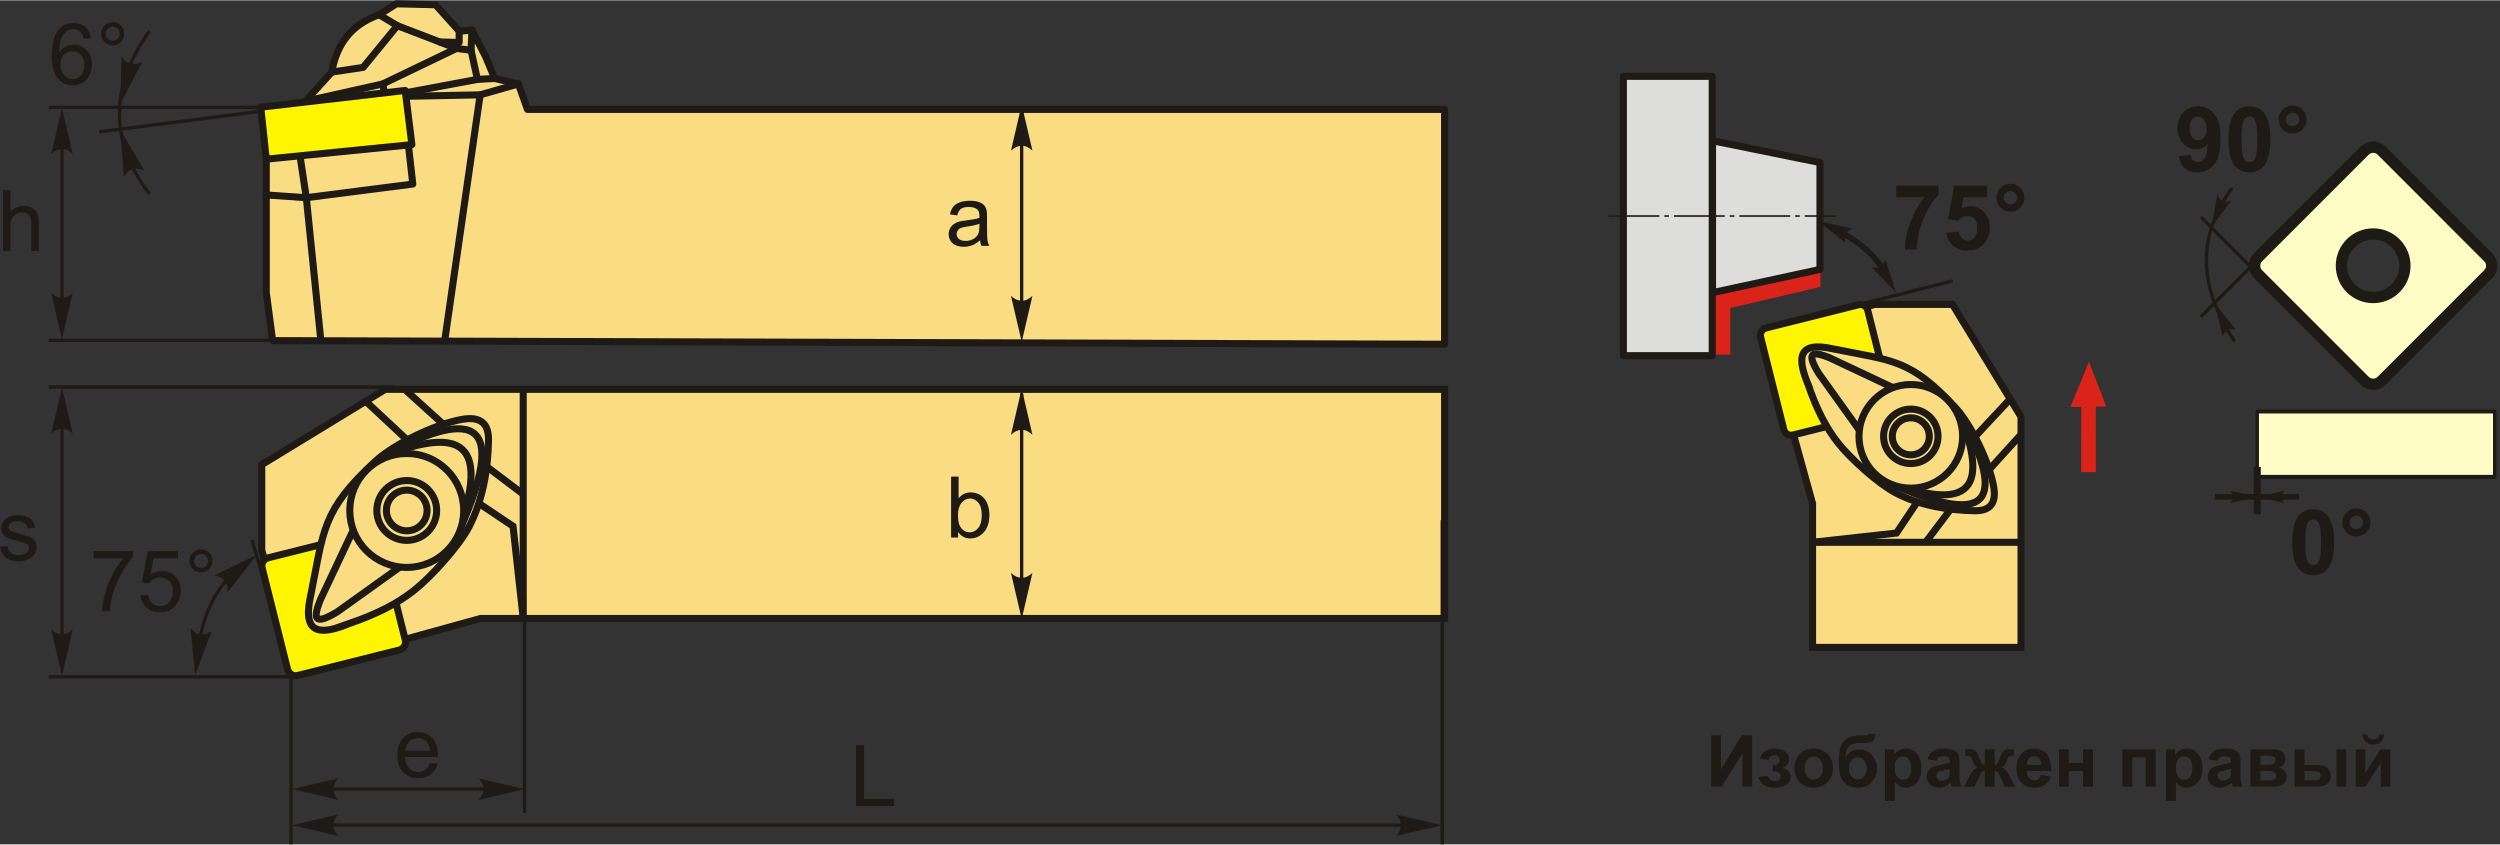 <?xml version="1.0" encoding="UTF-8"?>
<!DOCTYPE svg PUBLIC "-//W3C//DTD SVG 1.1//EN" "http://www.w3.org/Graphics/SVG/1.1/DTD/svg11.dtd">
<!-- Creator: CorelDRAW 2018 (64-Bit) -->
<svg xmlns="http://www.w3.org/2000/svg" xml:space="preserve" width="1770px" height="598px" version="1.1" style="shape-rendering:geometricPrecision; text-rendering:geometricPrecision; image-rendering:optimizeQuality; fill-rule:evenodd; clip-rule:evenodd"
viewBox="0 0 1722.02 581.37"
 xmlns:xlink="http://www.w3.org/1999/xlink">
 <rect x="0" y="0" width="1722.02" height="581.37" fill="#333333" stroke="none"/>
 <defs>
  <style type="text/css">
   <![CDATA[
    .str3 {stroke:#1E1A16;stroke-width:3.89;stroke-miterlimit:22.926}
    .str1 {stroke:#1E1A16;stroke-width:4.86;stroke-miterlimit:22.926}
    .str4 {stroke:#1E1A16;stroke-width:2.3;stroke-miterlimit:22.926}
    .str5 {stroke:#1E1A16;stroke-width:7.78;stroke-linecap:round;stroke-linejoin:round;stroke-miterlimit:22.926}
    .str0 {stroke:#1E1A16;stroke-width:4.86;stroke-linecap:round;stroke-linejoin:round;stroke-miterlimit:22.926}
    .str2 {stroke:#1E1A16;stroke-width:4.86;stroke-linecap:round;stroke-linejoin:round;stroke-miterlimit:22.926}
    .fil1 {fill:none}
    .fil5 {fill:#DDDDDC}
    .fil6 {fill:#1E1A16}
    .fil8 {fill:#FFFCC6}
    .fil2 {fill:#FFF500}
    .fil0 {fill:#FADC82}
    .fil4 {fill:#DA241A}
    .fil9 {fill:#1E1A16;fill-rule:nonzero}
    .fil7 {fill:#1E1A16;fill-rule:nonzero}
    .fil3 {fill:#DA241A;fill-rule:nonzero}
   ]]>
  </style>
 </defs>
 <g id="Layer_x0020_1">
  <g id="_2266572550704">
   <g>
    <path class="fil0 str0" d="M995.03 236.9l-807.24 -2.5 -4.39 -33.23 0 -118.49 26.96 -13.17 18.18 -20.06c3.28,-19.02 13.35,-32.8 32.6,-39.5l11.91 -7.52 26.96 0.63 16.3 18.18 8.78 -0.63 9.4 18.18 6.27 15.05 16.3 3.76 6.27 17.56 631.7 0 0 161.74z"/>
    <polyline class="fil1 str0" points="183.4,134.09 210.99,135.97 284.34,126.56 279.95,87.69 264.9,66.38 330.73,65.12 357.06,57.6 "/>
    <line class="fil1 str0" x1="330.73" y1="65.12" x2="306.27" y2= "234.77" />
    <polyline class="fil1 str0" points="221.02,234.5 210.99,135.97 205.97,102.74 "/>
    <polyline class="fil1 str0" points="264.9,66.38 328.85,54.47 340.76,53.84 "/>
    <polyline class="fil1 str0" points="328.85,54.47 324.46,34.41 325.09,20.61 "/>
    <polyline class="fil1 str0" points="210.36,69.51 263.65,57.6 314.43,33.15 324.46,34.41 "/>
    <line class="fil1 str0" x1="263.65" y1="57.6" x2="265.27" y2= "66.31" />
    <polyline class="fil1 str0" points="314.43,33.15 273.68,17.48 261.14,9.95 "/>
    <polyline class="fil1 str0" points="316.31,21.24 316.24,29.07 302.79,28.68 "/>
    <polyline class="fil1 str0" points="228.54,49.45 250.14,46.22 273.68,17.48 "/>
    <polygon class="fil2 str0" points="279.09,62.09 179.61,73.63 183.4,109.42 283.71,99.41 "/>
   </g>
   <g>
    <polygon class="fil0 str1" points="254.43,446.95 184.52,393.29 180.29,378.81 180.29,319.86 265.37,267.96 995.03,267.96 995.03,425.77 331.03,425.77 "/>
    <path class="fil2 str2" d="M184.7 384.02l69.98 -17.55c3.05,-0.77 6.17,1.1 6.94,4.15l17.55 69.98c0.76,3.05 -1.1,6.17 -4.15,6.93l-69.98 17.56c-3.05,0.76 -6.17,-1.11 -6.94,-4.16l-17.55 -69.98c-0.77,-3.05 1.1,-6.16 4.15,-6.93z"/>
    <path class="fil0 str1" d="M240.93 429.17c-18.98,7.76 -33.26,8.89 -26.97,-18.92 9.13,-45.32 7.63,-58.62 44.38,-92.54 13.29,-12.27 41.74,-25.92 60.06,-29.08 13.36,-2.3 18.25,3.61 18.09,14.42 -0.29,19.67 -3.98,41.7 -13.49,59.77 -7.1,13.48 -26.18,34.51 -38.03,43.8 -11.58,9.09 -25.23,16.02 -44.04,22.55z"/>
    <path class="fil1 str1" d="M246.89 357.35l-26.28 55.7c-4.78,12.15 -5.06,18.39 11.91,8.06l49.4 -35.38"/>
    <path class="fil1 str1" d="M261.44 315.04c60.35,-32.5 93.97,-32.93 51.48,57.96"/>
    <path class="fil1 str1" d="M261.44 315.04c48.27,-19.02 81.76,-19.31 51.48,57.96"/>
    <path class="fil0 str1" d="M280.17 312.16c21.67,0 39.23,17.57 39.23,39.24 0,21.67 -17.56,39.23 -39.23,39.23 -21.67,0 -39.24,-17.56 -39.24,-39.23 0,-21.67 17.57,-39.24 39.24,-39.24z"/>
    <path class="fil0 str1" d="M280.17 330.79c11.38,0 20.6,9.23 20.6,20.61 0,11.38 -9.22,20.61 -20.6,20.61 -11.38,0 -20.61,-9.23 -20.61,-20.61 0,-11.38 9.23,-20.61 20.61,-20.61z"/>
    <path class="fil0 str1" d="M280.17 337.39c7.74,0 14.01,6.27 14.01,14.01 0,7.74 -6.27,14.01 -14.01,14.01 -7.74,0 -14.02,-6.27 -14.02,-14.01 0,-7.74 6.28,-14.01 14.02,-14.01z"/>
    <line class="fil1 str1" x1="278.77" y1="267.96" x2="305.34" y2= "292.04" />
    <line class="fil1 str1" x1="251.91" y1="276.17" x2="280.44" y2= "302.82" />
    <line class="fil1 str1" x1="360.39" y1="267.96" x2="360.39" y2= "425.77" />
    <line class="fil1 str1" x1="335.25" y1="321.19" x2="360.39" y2= "340.19" />
    <polyline class="fil1 str1" points="329.8,346.47 353.38,362.26 360.39,425.77 "/>
   </g>
   <g id="DSKNRL.cdr">
    <polygon class="fil3" points="1433.62,280.09 1426.11,280.09 1438.89,248.93 1450.8,279.85 1443.6,279.85 1443.62,324.95 1433.49,324.95 "/>
    <polygon class="fil4" points="1191.82,211.94 1191.82,244.07 1172.62,244.07 1172.78,193.97 1253.95,179.93 1253.95,197.4 "/>
    <g>
     <polygon class="fil5 str2" points="1253.6,111.74 1179.61,96.74 1179.61,201.37 1253.6,185.37 "/>
     <polygon class="fil5 str2" points="1118.19,52.39 1179.41,52.39 1179.41,244.79 1118.19,244.79 "/>
    </g>
    <path id="ось.cdr" class="fil6" d="M1149.58 148.03l-3.17 0 0 1.12 3.17 0 0 -1.12zm-41.6 0l34.98 0 0 1.12 -34.98 0 0 -1.12zm86.66 0l-3.18 0 0 1.12 3.18 0 0 -1.12zm-41.61 0l34.98 0 0 1.12 -34.98 0 0 -1.12zm86.67 0l-3.18 0 0 1.12 3.18 0 0 -1.12zm-41.61 0l34.98 0 0 1.12 -34.98 0 0 -1.12zm45.05 0l21.53 0 0 1.12 -21.53 0 0 -1.12z"/>
    <path class="fil7" d="M1306.11 135.6l0 -7.88 29.16 0 0 6.2c-2.41,2.37 -4.85,5.76 -7.34,10.19 -2.49,4.42 -4.39,9.12 -5.69,14.11 -1.3,4.98 -1.94,9.44 -1.92,13.35l-8.19 0c0.14,-6.15 1.41,-12.42 3.79,-18.82 2.4,-6.39 5.59,-12.12 9.59,-17.15l-19.4 0z"/>
    <path id="1" class="fil7" d="M1340.73 160.17l8.5 -0.88c0.25,1.92 0.96,3.45 2.15,4.58 1.2,1.13 2.58,1.69 4.14,1.69 1.78,0 3.29,-0.73 4.52,-2.18 1.23,-1.46 1.85,-3.65 1.85,-6.58 0,-2.75 -0.61,-4.81 -1.84,-6.18 -1.22,-1.38 -2.82,-2.06 -4.78,-2.06 -2.45,0 -4.65,1.08 -6.59,3.23l-6.89 -1 4.34 -23.07 22.52 0 0 7.94 -16.06 0 -1.34 7.56c1.89,-0.95 3.83,-1.42 5.82,-1.42 3.78,0 6.99,1.37 9.61,4.13 2.64,2.75 3.95,6.33 3.95,10.74 0,3.67 -1.06,6.93 -3.18,9.82 -2.9,3.92 -6.91,5.89 -12.04,5.89 -4.1,0 -7.45,-1.11 -10.03,-3.31 -2.6,-2.21 -4.14,-5.17 -4.65,-8.9z"/>
    <path id="2" class="fil7" d="M1375.11 136c0,-2.68 0.94,-4.96 2.82,-6.83 1.89,-1.87 4.17,-2.82 6.82,-2.82 2.66,0 4.94,0.95 6.83,2.83 1.88,1.89 2.82,4.16 2.82,6.82 0,2.66 -0.94,4.93 -2.82,6.82 -1.89,1.89 -4.17,2.82 -6.83,2.82 -2.65,0 -4.93,-0.93 -6.82,-2.82 -1.88,-1.89 -2.82,-4.16 -2.82,-6.82zm5.02 0c0,1.27 0.46,2.36 1.36,3.27 0.91,0.9 1.99,1.35 3.26,1.35 1.28,0 2.36,-0.45 3.27,-1.35 0.9,-0.91 1.36,-2 1.36,-3.27 0,-1.27 -0.46,-2.36 -1.36,-3.27 -0.91,-0.9 -1.99,-1.35 -3.27,-1.35 -1.27,0 -2.35,0.45 -3.26,1.35 -0.9,0.91 -1.36,2 -1.36,3.27z"/>
    <g>
     <path class="fil1 str3" d="M1267.48 159.6c14.43,7.31 24.45,16.82 30.87,27.98"/>
     <path id="стрелка.cdr" class="fil7" d="M1252.43 152.03l18.81 15.13c-0.65,-2.16 -0.69,-4.01 -0.1,-5.54 0.99,-2.06 2.22,-3.25 4.85,-4.31l-23.56 -5.28z"/>
     <path id="стрелка.cdr_0" class="fil7" d="M1305.98 201.39l-7.27 -23.02c-0.66,2.17 -1.65,3.72 -2.99,4.68 -1.96,1.16 -3.65,1.47 -6.42,0.89l16.68 17.45z"/>
    </g>
    <g>
     <polygon class="fil0 str1" points="1229.24,276.92 1278.07,213.32 1291.24,209.46 1344.88,209.46 1392.1,286.88 1392.1,445.71 1248.51,445.71 1248.51,346.62 "/>
     <path class="fil2 str2" d="M1286.5 213.48l15.97 63.67c0.7,2.78 -1,5.62 -3.78,6.31l-63.67 15.97c-2.78,0.7 -5.61,-1 -6.31,-3.78l-15.97 -63.67c-0.7,-2.77 1,-5.61 3.78,-6.31l63.67 -15.97c2.77,-0.7 5.61,1 6.31,3.78z"/>
     <path class="fil0 str1" d="M1245.42 264.64c-7.06,-17.27 -8.09,-30.26 17.21,-24.54 41.24,8.31 53.34,6.95 84.2,40.38 11.16,12.09 23.59,37.98 26.46,54.65 2.09,12.16 -3.28,16.61 -13.12,16.46 -17.89,-0.26 -37.94,-3.62 -54.39,-12.28 -12.26,-6.45 -31.39,-23.82 -39.85,-34.6 -8.26,-10.53 -14.57,-22.95 -20.51,-40.07z"/>
     <path class="fil1 str1" d="M1310.76 270.06l-50.68 -23.91c-11.05,-4.35 -16.73,-4.61 -7.33,10.84l32.19 44.94"/>
     <path class="fil1 str1" d="M1349.26 283.3c29.57,54.91 29.96,85.5 -52.74,46.84"/>
     <path class="fil1 str1" d="M1349.26 283.3c17.31,43.92 17.57,74.39 -52.74,46.84"/>
     <path class="fil0 str1" d="M1351.88 300.34c0,19.72 -15.98,35.7 -35.7,35.7 -19.72,0 -35.7,-15.98 -35.7,-35.7 0,-19.71 15.98,-35.7 35.7,-35.7 19.72,0 35.7,15.99 35.7,35.7z"/>
     <path class="fil0 str1" d="M1334.93 300.34c0,10.36 -8.4,18.75 -18.75,18.75 -10.35,0 -18.75,-8.39 -18.75,-18.75 0,-10.35 8.4,-18.75 18.75,-18.75 10.35,0 18.75,8.4 18.75,18.75z"/>
     <path class="fil0 str1" d="M1328.93 300.34c0,7.04 -5.71,12.75 -12.75,12.75 -7.04,0 -12.75,-5.71 -12.75,-12.75 0,-7.04 5.71,-12.75 12.75,-12.75 7.04,0 12.75,5.71 12.75,12.75z"/>
     <line class="fil1 str1" x1="1392.1" y1="299.07" x2="1370.19" y2= "323.24" />
     <line class="fil1 str1" x1="1384.63" y1="274.63" x2="1360.38" y2= "300.59" />
     <line class="fil1 str1" x1="1392.1" y1="373.33" x2="1248.51" y2= "373.33" />
     <line class="fil1 str1" x1="1343.66" y1="350.46" x2="1326.38" y2= "373.33" />
     <polyline class="fil1 str1" points="1320.66,345.5 1306.3,366.96 1248.51,373.33 "/>
    </g>
    <line class="fil1 str4" x1="1248.35" y1="217.69" x2="1345.02" y2= "193.23" />
    <g id="квадрат_x0020_90.cdr">
     <rect class="fil8 str5" transform="matrix(-6.32494E-15 -0.357 0.298 -4.88201E-14 1554.81 328.283)" width="126.26" height="548.82"/>
     <path class="fil7" d="M1593.35 350.55c4.3,0 7.66,1.54 10.09,4.62 2.88,3.64 4.33,9.69 4.33,18.13 0,8.42 -1.46,14.48 -4.36,18.16 -2.41,3.04 -5.76,4.56 -10.06,4.56 -4.32,0 -7.81,-1.67 -10.45,-5 -2.65,-3.32 -3.98,-9.27 -3.98,-17.81 0,-8.38 1.46,-14.42 4.37,-18.1 2.41,-3.04 5.76,-4.56 10.06,-4.56zm0 7.07c-1.02,0 -1.93,0.33 -2.71,1 -0.8,0.65 -1.42,1.82 -1.85,3.53 -0.58,2.2 -0.87,5.92 -0.87,11.15 0,5.23 0.26,8.81 0.77,10.77 0.52,1.95 1.17,3.25 1.96,3.91 0.78,0.65 1.68,0.97 2.7,0.97 1.01,0 1.92,-0.33 2.72,-1 0.78,-0.65 1.4,-1.83 1.84,-3.53 0.57,-2.18 0.86,-5.89 0.86,-11.12 0,-5.23 -0.25,-8.81 -0.77,-10.77 -0.52,-1.95 -1.17,-3.26 -1.95,-3.91 -0.79,-0.67 -1.69,-1 -2.7,-1z"/>
     <path id="1" class="fil7" d="M1613.42 359.64c0,-2.68 0.94,-4.96 2.83,-6.83 1.89,-1.88 4.16,-2.82 6.82,-2.82 2.66,0 4.93,0.94 6.82,2.83 1.88,1.89 2.82,4.16 2.82,6.82 0,2.66 -0.94,4.93 -2.82,6.82 -1.89,1.88 -4.16,2.82 -6.82,2.82 -2.66,0 -4.93,-0.94 -6.82,-2.82 -1.89,-1.89 -2.83,-4.16 -2.83,-6.82zm5.03 0c0,1.27 0.45,2.36 1.35,3.27 0.91,0.9 2,1.35 3.27,1.35 1.27,0 2.36,-0.45 3.27,-1.35 0.9,-0.91 1.35,-2 1.35,-3.27 0,-1.27 -0.45,-2.36 -1.35,-3.27 -0.91,-0.9 -2,-1.35 -3.27,-1.35 -1.27,0 -2.36,0.45 -3.27,1.35 -0.9,0.91 -1.35,2 -1.35,3.27z"/>
     <line class="fil1 str3" x1="1525.66" y1="342.04" x2="1583.6" y2= "342.04" />
     <path id="стрелка.cdr_1" class="fil7" d="M1555.24 342.07l18.39 -4.28c-1.19,1.31 -1.84,2.6 -1.96,3.88 0,1.78 0.47,3.04 1.96,4.68l-18.39 -4.28z"/>
     <line class="fil1 str1" x1="1554.81" y1="321.45" x2="1554.81" y2= "353.97" />
     <path id="стрелка.cdr_2" class="fil7" d="M1554.58 342.07l-18.39 -4.28c1.19,1.31 1.84,2.6 1.96,3.88 0,1.78 -0.47,3.04 -1.96,4.68l18.39 -4.28z"/>
     <path class="fil8 str5" d="M1555.39 177.03l73.44 -73.45c3.2,-3.2 8.44,-3.2 11.64,0l73.44 73.45c3.2,3.2 3.2,8.43 0,11.63l-73.44 73.44c-3.2,3.2 -8.44,3.2 -11.64,0l-73.44 -73.44c-3.2,-3.2 -3.2,-8.43 0,-11.63zm79.26 -16.06c12.08,0 21.87,9.79 21.87,21.87 0,12.08 -9.79,21.88 -21.87,21.88 -12.08,0 -21.87,-9.8 -21.87,-21.88 0,-12.08 9.79,-21.87 21.87,-21.87z"/>
     <path class="fil7" d="M1500.81 107.38l8.25 -0.91c0.2,1.69 0.73,2.94 1.56,3.74 0.84,0.82 1.96,1.22 3.33,1.22 1.75,0 3.23,-0.81 4.45,-2.44 1.22,-1.62 1.99,-4.99 2.33,-10.09 -2.14,2.49 -4.8,3.73 -8.02,3.73 -3.48,0 -6.5,-1.35 -9.03,-4.05 -2.54,-2.69 -3.8,-6.2 -3.8,-10.52 0,-4.51 1.33,-8.14 4.01,-10.89 2.68,-2.76 6.09,-4.13 10.23,-4.13 4.49,0 8.2,1.75 11.08,5.23 2.88,3.49 4.33,9.23 4.33,17.23 0,8.13 -1.5,14 -4.5,17.6 -2.99,3.61 -6.9,5.41 -11.72,5.41 -3.46,0 -6.25,-0.94 -8.39,-2.8 -2.13,-1.85 -3.51,-4.63 -4.11,-8.33zm19.17 -18.63c0,-2.74 -0.63,-4.87 -1.89,-6.38 -1.25,-1.5 -2.71,-2.26 -4.37,-2.26 -1.57,0 -2.87,0.62 -3.9,1.86 -1.05,1.24 -1.56,3.27 -1.56,6.08 0,2.86 0.56,4.96 1.69,6.31 1.13,1.33 2.53,2 4.23,2 1.63,0 3.01,-0.64 4.12,-1.93 1.12,-1.29 1.68,-3.19 1.68,-5.68z"/>
     <path id="1" class="fil7" d="M1549.42 73.04c4.3,0 7.66,1.54 10.09,4.62 2.89,3.64 4.33,9.69 4.33,18.12 0,8.43 -1.45,14.49 -4.36,18.17 -2.41,3.04 -5.76,4.56 -10.06,4.56 -4.32,0 -7.8,-1.67 -10.45,-5 -2.65,-3.33 -3.97,-9.27 -3.97,-17.81 0,-8.38 1.46,-14.42 4.36,-18.1 2.41,-3.04 5.76,-4.56 10.06,-4.56zm0 7.07c-1.01,0 -1.92,0.33 -2.71,0.99 -0.79,0.65 -1.41,1.83 -1.85,3.54 -0.58,2.2 -0.87,5.92 -0.87,11.14 0,5.23 0.26,8.82 0.78,10.77 0.52,1.96 1.17,3.26 1.95,3.91 0.79,0.65 1.69,0.97 2.7,0.97 1.01,0 1.92,-0.33 2.72,-0.99 0.79,-0.65 1.41,-1.83 1.84,-3.53 0.58,-2.18 0.87,-5.9 0.87,-11.13 0,-5.22 -0.26,-8.81 -0.78,-10.76 -0.51,-1.95 -1.16,-3.27 -1.95,-3.92 -0.79,-0.66 -1.69,-0.99 -2.7,-0.99z"/>
     <path id="2" class="fil7" d="M1569.5 82.13c0,-2.68 0.94,-4.97 2.82,-6.84 1.89,-1.87 4.17,-2.81 6.82,-2.81 2.66,0 4.93,0.94 6.83,2.82 1.88,1.89 2.82,4.17 2.82,6.83 0,2.65 -0.94,4.93 -2.82,6.82 -1.9,1.88 -4.17,2.82 -6.83,2.82 -2.65,0 -4.93,-0.94 -6.82,-2.82 -1.88,-1.89 -2.82,-4.17 -2.82,-6.82zm5.02 0c0,1.27 0.46,2.35 1.36,3.26 0.91,0.9 1.99,1.36 3.26,1.36 1.27,0 2.36,-0.46 3.27,-1.36 0.9,-0.91 1.35,-1.99 1.35,-3.26 0,-1.28 -0.45,-2.36 -1.35,-3.27 -0.91,-0.9 -2,-1.36 -3.27,-1.36 -1.27,0 -2.35,0.46 -3.26,1.36 -0.9,0.91 -1.36,1.99 -1.36,3.27z"/>
     <line class="fil1 str4" x1="1575.75" y1="209.02" x2="1515.91" y2= "149.18" />
     <line class="fil1 str4" x1="1575.75" y1="158.19" x2="1515.91" y2= "218.02" />
     <path class="fil1 str4" d="M1539.26 234.95c-26.79,-39.9 -24.47,-74.57 -1.86,-105.58"/>
     <path id="стрелка.cdr_3" class="fil7" d="M1525.93 209.31l14.28 17.76c-2.05,-0.61 -3.78,-0.65 -5.24,-0.1 -1.94,0.93 -3.06,2.1 -4.06,4.58l-4.98 -22.24z"/>
     <path id="стрелка.cdr_4" class="fil7" d="M1523.2 156.4l4.16 -22.4c0.88,1.95 1.98,3.29 3.34,4.03 1.98,0.86 3.6,0.96 6.12,0.1l-13.62 18.27z"/>
    </g>
   </g>
   <path class="fil9" d="M2.05 172.74l0 -41.97 5.16 0 0 15.11c2.39,-2.81 5.41,-4.21 9.07,-4.21 2.23,0 4.18,0.44 5.84,1.33 1.65,0.89 2.83,2.11 3.54,3.68 0.72,1.56 1.07,3.84 1.07,6.81l0 19.25 -5.16 0 0 -19.23c0,-2.57 -0.56,-4.45 -1.66,-5.62 -1.11,-1.17 -2.68,-1.76 -4.71,-1.76 -1.51,0 -2.94,0.39 -4.28,1.18 -1.34,0.79 -2.28,1.87 -2.86,3.23 -0.57,1.34 -0.85,3.21 -0.85,5.59l0 16.61 -5.16 0z"/>
   <line class="fil1 str4" x1="178.46" y1="73.71" x2="33.54" y2= "73.71" />
   <line class="fil1 str4" x1="195.04" y1="234.19" x2="33.54" y2= "234.19" />
   <line class="fil1 str4" x1="42.71" y1="88.97" x2="42.71" y2= "210.82" />
   <path id="стрелка.cdr_5" class="fil7" d="M42.69 74.04l7.39 31.77c-2.29,-2.08 -4.82,-3.47 -7.38,-3.37 -2.73,0.12 -4.79,0.99 -7.4,3.37l7.39 -31.77z"/>
   <path id="стрелка.cdr_6" class="fil7" d="M42.69 233.35l7.39 -31.76c-2.29,2.07 -4.82,3.46 -7.38,3.36 -2.73,-0.12 -4.79,-0.99 -7.4,-3.36l7.39 31.76z"/>
   <path class="fil9" d="M0 376.62l5.1 -0.82c0.28,2.04 1.08,3.6 2.39,4.7 1.31,1.08 3.15,1.63 5.49,1.63 2.38,0 4.14,-0.48 5.29,-1.45 1.14,-0.95 1.72,-2.09 1.72,-3.39 0,-1.16 -0.52,-2.08 -1.55,-2.74 -0.72,-0.46 -2.48,-1.04 -5.27,-1.75 -3.77,-0.95 -6.38,-1.77 -7.85,-2.46 -1.45,-0.7 -2.56,-1.66 -3.31,-2.89 -0.75,-1.22 -1.13,-2.58 -1.13,-4.07 0,-1.36 0.31,-2.61 0.93,-3.76 0.62,-1.15 1.46,-2.11 2.53,-2.87 0.8,-0.59 1.89,-1.09 3.27,-1.5 1.39,-0.41 2.86,-0.61 4.44,-0.61 2.39,0 4.48,0.34 6.28,1.03 1.8,0.69 3.13,1.63 3.99,2.8 0.85,1.18 1.45,2.75 1.77,4.73l-5.04 0.7c-0.22,-1.58 -0.89,-2.82 -1.98,-3.71 -1.1,-0.89 -2.64,-1.33 -4.64,-1.33 -2.36,0 -4.05,0.39 -5.05,1.17 -1.01,0.78 -1.52,1.7 -1.52,2.75 0,0.66 0.21,1.27 0.63,1.8 0.42,0.55 1.07,1.01 1.97,1.37 0.52,0.2 2.02,0.64 4.54,1.32 3.64,0.97 6.18,1.77 7.62,2.38 1.45,0.62 2.58,1.53 3.4,2.7 0.83,1.18 1.24,2.65 1.24,4.41 0,1.71 -0.49,3.32 -1.5,4.83 -1.01,1.52 -2.45,2.69 -4.34,3.52 -1.89,0.83 -4.03,1.24 -6.42,1.24 -3.94,0 -6.96,-0.82 -9.03,-2.45 -2.08,-1.64 -3.39,-4.07 -3.97,-7.28z"/>
   <line class="fil1 str4" x1="271.3" y1="266.38" x2="33.54" y2= "266.38" />
   <line class="fil1 str4" x1="199.14" y1="466" x2="33.54" y2= "466" />
   <line class="fil1 str4" x1="42.71" y1="289.15" x2="42.71" y2= "449.27" />
   <path id="стрелка.cdr_7" class="fil7" d="M42.69 266.71l7.39 31.76c-2.29,-2.08 -4.82,-3.47 -7.38,-3.36 -2.73,0.11 -4.79,0.98 -7.4,3.36l7.39 -31.76z"/>
   <path id="стрелка.cdr_8" class="fil7" d="M42.69 465.15l7.39 -31.76c-2.29,2.08 -4.82,3.47 -7.38,3.37 -2.73,-0.12 -4.79,-0.99 -7.4,-3.37l7.39 31.76z"/>
   <line class="fil1 str4" x1="200.45" y1="461.81" x2="200.45" y2= "581.37" />
   <line class="fil1 str4" x1="361.28" y1="410.65" x2="361.28" y2= "559.82" />
   <line class="fil1 str4" x1="219.12" y1="543.25" x2="346.22" y2= "543.25" />
   <path id="стрелка.cdr_9" class="fil7" d="M201.26 543.33l31.76 -7.39c-2.08,2.29 -3.47,4.82 -3.36,7.38 0.11,2.73 0.98,4.79 3.36,7.4l-31.76 -7.39z"/>
   <path id="стрелка.cdr_10" class="fil7" d="M361.48 543.33l-31.77 -7.39c2.08,2.29 3.47,4.82 3.37,7.38 -0.12,2.73 -0.99,4.79 -3.37,7.4l31.77 -7.39z"/>
   <path class="fil9" d="M296.14 525.24l5.33 0.7c-0.83,3.1 -2.38,5.51 -4.65,7.22 -2.27,1.71 -5.16,2.57 -8.68,2.57 -4.44,0 -7.96,-1.36 -10.55,-4.1 -2.6,-2.73 -3.9,-6.57 -3.9,-11.5 0,-5.1 1.31,-9.07 3.93,-11.88 2.63,-2.82 6.04,-4.23 10.23,-4.23 4.06,0 7.37,1.38 9.94,4.14 2.57,2.77 3.86,6.66 3.86,11.67 0,0.3 -0.01,0.76 -0.03,1.37l-22.66 0c0.2,3.33 1.14,5.89 2.84,7.65 1.69,1.77 3.81,2.66 6.34,2.66 1.88,0 3.49,-0.5 4.82,-1.49 1.34,-1 2.4,-2.59 3.18,-4.78zm-16.88 -8.27l16.94 0c-0.23,-2.55 -0.88,-4.47 -1.95,-5.75 -1.63,-1.98 -3.76,-2.98 -6.37,-2.98 -2.36,0 -4.34,0.79 -5.96,2.38 -1.6,1.58 -2.49,3.7 -2.66,6.35z"/>
   <path class="fil9" d="M64.47 384.35l0 -4.93 27.14 0 0 3.99c-2.67,2.84 -5.32,6.62 -7.94,11.34 -2.63,4.72 -4.65,9.58 -6.09,14.57 -1.02,3.51 -1.69,7.37 -1.97,11.55l-5.28 0c0.06,-3.31 0.71,-7.3 1.95,-11.98 1.24,-4.69 3.01,-9.2 5.32,-13.55 2.32,-4.35 4.78,-8.01 7.39,-10.99l-20.52 0z"/>
   <path id="1" class="fil9" d="M96.78 409.85l5.39 -0.41c0.4,2.62 1.33,4.6 2.78,5.93 1.44,1.32 3.21,1.98 5.29,1.98 2.51,0 4.61,-0.94 6.32,-2.8 1.7,-1.88 2.55,-4.36 2.55,-7.45 0,-2.94 -0.81,-5.25 -2.44,-6.95 -1.63,-1.7 -3.79,-2.55 -6.48,-2.55 -1.67,0 -3.16,0.38 -4.49,1.14 -1.32,0.76 -2.35,1.75 -3.12,2.96l-4.86 -0.7 4.04 -21.58 20.81 0 0 4.93 -16.69 0 -2.24 11.32c2.51,-1.77 5.15,-2.65 7.9,-2.65 3.66,0 6.74,1.27 9.25,3.81 2.51,2.54 3.77,5.81 3.77,9.79 0,3.8 -1.1,7.09 -3.31,9.85 -2.68,3.4 -6.36,5.1 -11.01,5.1 -3.81,0 -6.91,-1.07 -9.33,-3.21 -2.41,-2.14 -3.79,-4.98 -4.13,-8.51z"/>
   <path id="2" class="fil9" d="M130.55 386.12c0,-2.19 0.78,-4.06 2.34,-5.61 1.55,-1.54 3.42,-2.32 5.6,-2.32 2.2,0 4.08,0.78 5.63,2.32 1.55,1.55 2.32,3.42 2.32,5.61 0,2.19 -0.78,4.07 -2.34,5.62 -1.55,1.56 -3.43,2.34 -5.61,2.34 -2.18,0 -4.05,-0.77 -5.6,-2.32 -1.56,-1.55 -2.34,-3.43 -2.34,-5.64zm3.11 0.02c0,1.33 0.47,2.47 1.42,3.42 0.94,0.94 2.09,1.41 3.44,1.41 1.31,0 2.45,-0.47 3.4,-1.41 0.94,-0.95 1.41,-2.09 1.41,-3.42 0,-1.34 -0.47,-2.48 -1.41,-3.42 -0.95,-0.95 -2.09,-1.42 -3.4,-1.42 -1.35,0 -2.5,0.47 -3.44,1.42 -0.95,0.94 -1.42,2.08 -1.42,3.42z"/>
   <line class="fil1 str4" x1="993.42" y1="358.1" x2="993.42" y2= "581.37" />
   <line class="fil1 str4" x1="222.67" y1="568.11" x2="976.67" y2= "568.11" />
   <path id="стрелка.cdr_11" class="fil7" d="M201.26 568.2l31.76 -7.39c-2.08,2.28 -3.47,4.81 -3.36,7.38 0.11,2.73 0.98,4.78 3.36,7.39l-31.76 -7.38z"/>
   <path id="стрелка.cdr_12" class="fil7" d="M993.38 568.2l-31.76 -7.39c2.08,2.28 3.47,4.81 3.36,7.38 -0.11,2.73 -0.98,4.78 -3.36,7.39l31.76 -7.38z"/>
   <polygon class="fil9" points="1178.71,506.19 1185.41,506.19 1185.41,529.83 1199.79,506.19 1206.93,506.19 1206.93,541.7 1200.23,541.7 1200.23,518.44 1185.85,541.7 1178.71,541.7 "/>
   <path id="1" class="fil9" d="M1221.1 531.19l0 -4.42c1.19,0 2.04,-0.07 2.58,-0.23 0.53,-0.16 1.04,-0.53 1.51,-1.12 0.48,-0.6 0.72,-1.27 0.72,-2.04 0,-0.81 -0.29,-1.57 -0.88,-2.26 -0.59,-0.69 -1.47,-1.04 -2.65,-1.04 -0.9,0 -1.71,0.19 -2.42,0.58 -0.71,0.38 -1.35,1.29 -1.93,2.74l-5.75 -1.24c0.57,-2.25 1.82,-3.93 3.72,-5.06 1.9,-1.12 4.08,-1.68 6.51,-1.68 3.1,0 5.49,0.71 7.2,2.14 1.7,1.42 2.55,3.2 2.55,5.36 0,1.35 -0.36,2.46 -1.1,3.34 -0.73,0.89 -1.89,1.7 -3.48,2.46 1.9,0.52 3.32,1.31 4.26,2.36 0.94,1.05 1.41,2.35 1.41,3.92 0,2.01 -0.93,3.73 -2.8,5.18 -1.87,1.45 -4.56,2.16 -8.08,2.16 -6.12,0 -9.86,-2.39 -11.24,-7.19l6.2 -1.14c1,2.52 2.66,3.77 4.96,3.77 1.28,0 2.3,-0.34 3.07,-1.01 0.77,-0.67 1.15,-1.45 1.15,-2.36 0,-1 -0.4,-1.79 -1.2,-2.36 -0.8,-0.57 -1.85,-0.86 -3.14,-0.86l-1.17 0z"/>
   <path id="2" class="fil9" d="M1236.04 528.52c0,-2.27 0.55,-4.46 1.67,-6.57 1.11,-2.13 2.69,-3.74 4.73,-4.86 2.05,-1.11 4.32,-1.67 6.84,-1.67 3.89,0 7.08,1.26 9.56,3.79 2.49,2.54 3.73,5.73 3.73,9.6 0,3.9 -1.26,7.13 -3.76,9.69 -2.51,2.56 -5.67,3.84 -9.48,3.84 -2.36,0 -4.6,-0.53 -6.75,-1.6 -2.13,-1.06 -3.76,-2.63 -4.87,-4.69 -1.12,-2.06 -1.67,-4.57 -1.67,-7.53zm6.99 0.36c0,2.55 0.6,4.51 1.81,5.87 1.22,1.36 2.7,2.04 4.48,2.04 1.77,0 3.26,-0.68 4.46,-2.04 1.19,-1.36 1.8,-3.33 1.8,-5.92 0,-2.52 -0.61,-4.46 -1.8,-5.82 -1.2,-1.36 -2.69,-2.04 -4.46,-2.04 -1.78,0 -3.26,0.68 -4.48,2.04 -1.21,1.36 -1.81,3.32 -1.81,5.87z"/>
   <path id="3" class="fil9" d="M1287.26 505.35l4.61 0c-0.15,2.04 -0.69,3.59 -1.61,4.64 -0.93,1.05 -3.22,1.58 -6.88,1.58 -0.43,0 -0.87,0 -1.3,-0.02l-0.88 0c-2.17,0 -3.93,0.24 -5.28,0.72 -1.36,0.47 -2.47,1.39 -3.33,2.77 -0.87,1.38 -1.32,3.59 -1.35,6.64 1,-1.88 2.3,-3.29 3.89,-4.22 1.59,-0.94 3.49,-1.4 5.68,-1.4 3.38,0 6.24,1.32 8.59,3.95 2.34,2.63 3.51,5.68 3.51,9.14 0,3.62 -1.23,6.71 -3.69,9.31 -2.47,2.59 -5.69,3.88 -9.67,3.88 -2.73,0 -5.13,-0.65 -7.2,-1.96 -2.07,-1.31 -3.55,-3.1 -4.44,-5.38 -0.88,-2.27 -1.33,-6.03 -1.33,-11.28 0,-6.19 1.14,-10.63 3.41,-13.33 2.28,-2.7 6.24,-4.05 11.9,-4.05l3.45 0c0.96,0 1.6,-0.33 1.92,-0.99zm-13.69 23.69c0,2.35 0.59,4.22 1.75,5.59 1.17,1.38 2.59,2.06 4.28,2.06 1.81,0 3.31,-0.71 4.48,-2.13 1.16,-1.42 1.74,-3.25 1.74,-5.5 0,-2.29 -0.59,-4.13 -1.77,-5.54 -1.18,-1.4 -2.64,-2.1 -4.38,-2.1 -1.68,0 -3.12,0.69 -4.31,2.07 -1.19,1.38 -1.79,3.23 -1.79,5.55z"/>
   <path id="4" class="fil9" d="M1298.35 515.96l6.35 0 0 3.78c0.82,-1.29 1.93,-2.33 3.34,-3.13 1.4,-0.8 2.96,-1.19 4.68,-1.19 2.98,0 5.52,1.17 7.6,3.52 2.08,2.34 3.12,5.61 3.12,9.79 0,4.31 -1.05,7.65 -3.15,10.04 -2.1,2.38 -4.64,3.57 -7.63,3.57 -1.42,0 -2.71,-0.28 -3.87,-0.85 -1.15,-0.56 -2.37,-1.53 -3.65,-2.9l0 12.88 -6.79 0 0 -35.51zm6.7 12.47c0,2.91 0.56,5.05 1.71,6.43 1.14,1.38 2.54,2.08 4.18,2.08 1.58,0 2.89,-0.64 3.94,-1.91 1.05,-1.27 1.57,-3.36 1.57,-6.26 0,-2.71 -0.54,-4.72 -1.62,-6.03 -1.07,-1.31 -2.41,-1.97 -4.01,-1.97 -1.66,0 -3.04,0.65 -4.13,1.94 -1.1,1.29 -1.64,3.2 -1.64,5.72z"/>
   <path id="5" class="fil9" d="M1333.9 523.9l-6.15 -1.09c0.69,-2.52 1.89,-4.38 3.59,-5.58 1.69,-1.21 4.21,-1.81 7.55,-1.81 3.03,0 5.3,0.35 6.79,1.07 1.48,0.72 2.53,1.63 3.13,2.74 0.6,1.1 0.91,3.13 0.91,6.09l-0.1 7.93c0,2.26 0.11,3.93 0.32,5 0.22,1.08 0.62,2.23 1.22,3.45l-6.75 0c-0.17,-0.45 -0.4,-1.11 -0.65,-1.98 -0.11,-0.41 -0.19,-0.67 -0.24,-0.8 -1.16,1.14 -2.4,2 -3.72,2.57 -1.32,0.56 -2.73,0.85 -4.22,0.85 -2.64,0 -4.72,-0.71 -6.24,-2.15 -1.52,-1.43 -2.28,-3.25 -2.28,-5.45 0,-1.45 0.34,-2.74 1.04,-3.88 0.69,-1.14 1.66,-2.01 2.91,-2.62 1.25,-0.6 3.05,-1.13 5.41,-1.58 3.17,-0.6 5.38,-1.16 6.6,-1.67l0 -0.69c0,-1.32 -0.32,-2.26 -0.96,-2.83 -0.66,-0.56 -1.88,-0.85 -3.67,-0.85 -1.22,0 -2.16,0.24 -2.84,0.73 -0.68,0.48 -1.23,1.33 -1.65,2.55zm9.12 5.5c-0.86,0.29 -2.25,0.64 -4.14,1.04 -1.88,0.41 -3.12,0.8 -3.7,1.18 -0.89,0.64 -1.33,1.43 -1.33,2.4 0,0.96 0.35,1.78 1.07,2.47 0.71,0.7 1.61,1.04 2.71,1.04 1.22,0 2.39,-0.4 3.51,-1.2 0.82,-0.62 1.36,-1.37 1.62,-2.26 0.17,-0.58 0.26,-1.68 0.26,-3.31l0 -1.36z"/>
   <path id="6" class="fil9" d="M1367.08 541.7l0 -10.96c-0.88,0.07 -1.5,0.26 -1.85,0.6 -0.35,0.33 -0.96,1.3 -1.83,2.93l-3.24 7.43 -7.31 0 3.63 -7.09c1.84,-3.54 3.75,-5.57 5.73,-6.09 -1.47,-0.56 -2.61,-2.03 -3.39,-4.4 -0.61,-1.77 -1.14,-2.83 -1.64,-3.17 -0.49,-0.35 -1.64,-0.52 -3.44,-0.52l0 -4.49c1.34,-0.09 2.28,-0.13 2.81,-0.13 1.49,0 2.77,0.33 3.84,1 1.06,0.66 2.06,2.32 3,4.95 0.72,2.06 1.3,3.36 1.73,3.91 0.44,0.53 1.09,0.82 1.96,0.85l0 -10.56 6.8 0 0 10.56c0.86,0 1.53,-0.28 1.96,-0.85 0.45,-0.56 1.03,-1.86 1.73,-3.91 0.93,-2.6 1.9,-4.24 2.94,-4.93 1.04,-0.68 2.38,-1.02 4,-1.02 0.47,0 1.37,0.04 2.71,0.13l0 4.49c-1.79,0 -2.93,0.17 -3.43,0.52 -0.5,0.34 -1.05,1.4 -1.64,3.17 -0.79,2.37 -1.93,3.84 -3.4,4.4 1.98,0.52 3.89,2.55 5.73,6.09l3.63 7.09 -7.32 0 -3.21 -7.43c-0.58,-1.32 -1.12,-2.22 -1.61,-2.7 -0.49,-0.49 -1.19,-0.76 -2.09,-0.83l0 10.96 -6.8 0z"/>
   <path id="7" class="fil9" d="M1405.81 533.57l6.79 1.14c-0.87,2.48 -2.25,4.38 -4.12,5.68 -1.89,1.3 -4.25,1.95 -7.06,1.95 -4.47,0 -7.79,-1.46 -9.93,-4.38 -1.69,-2.35 -2.55,-5.31 -2.55,-8.89 0,-4.26 1.12,-7.61 3.34,-10.03 2.23,-2.42 5.05,-3.62 8.45,-3.62 3.82,0 6.84,1.26 9.05,3.79 2.21,2.53 3.27,6.41 3.17,11.63l-17.01 0c0.05,2.02 0.59,3.59 1.64,4.71 1.04,1.12 2.35,1.69 3.9,1.69 1.07,0 1.96,-0.29 2.68,-0.87 0.73,-0.58 1.27,-1.51 1.65,-2.8zm0.39 -6.9c-0.05,-1.97 -0.55,-3.48 -1.52,-4.5 -0.97,-1.03 -2.14,-1.55 -3.53,-1.55 -1.48,0 -2.7,0.55 -3.67,1.63 -0.96,1.09 -1.44,2.56 -1.42,4.42l10.14 0z"/>
   <polygon id="8" class="fil9" points="1418.21,515.96 1425.01,515.96 1425.01,525.38 1434.82,525.38 1434.82,515.96 1441.62,515.96 1441.62,541.7 1434.82,541.7 1434.82,530.89 1425.01,530.89 1425.01,541.7 1418.21,541.7 "/>
   <polygon id="9" class="fil9" points="1461.94,515.96 1484.8,515.96 1484.8,541.7 1478.01,541.7 1478.01,521.47 1468.74,521.47 1468.74,541.7 1461.94,541.7 "/>
   <path id="10" class="fil9" d="M1491.99 515.96l6.35 0 0 3.78c0.83,-1.29 1.94,-2.33 3.34,-3.13 1.41,-0.8 2.97,-1.19 4.68,-1.19 2.98,0 5.52,1.17 7.6,3.52 2.09,2.34 3.13,5.61 3.13,9.79 0,4.31 -1.05,7.65 -3.15,10.04 -2.1,2.38 -4.65,3.57 -7.64,3.57 -1.42,0 -2.71,-0.28 -3.87,-0.85 -1.15,-0.56 -2.37,-1.53 -3.64,-2.9l0 12.88 -6.8 0 0 -35.51zm6.7 12.47c0,2.91 0.57,5.05 1.72,6.43 1.14,1.38 2.54,2.08 4.17,2.08 1.58,0 2.9,-0.64 3.94,-1.91 1.05,-1.27 1.57,-3.36 1.57,-6.26 0,-2.71 -0.53,-4.72 -1.62,-6.03 -1.07,-1.31 -2.41,-1.97 -4,-1.97 -1.67,0 -3.05,0.65 -4.14,1.94 -1.09,1.29 -1.64,3.2 -1.64,5.72z"/>
   <path id="11" class="fil9" d="M1527.54 523.9l-6.15 -1.09c0.7,-2.52 1.9,-4.38 3.59,-5.58 1.7,-1.21 4.22,-1.81 7.55,-1.81 3.04,0 5.3,0.35 6.79,1.07 1.48,0.72 2.53,1.63 3.13,2.74 0.61,1.1 0.91,3.13 0.91,6.09l-0.1 7.93c0,2.26 0.11,3.93 0.33,5 0.21,1.08 0.62,2.23 1.21,3.45l-6.74 0c-0.18,-0.45 -0.4,-1.11 -0.66,-1.98 -0.1,-0.41 -0.19,-0.67 -0.24,-0.8 -1.15,1.14 -2.39,2 -3.72,2.57 -1.32,0.56 -2.72,0.85 -4.22,0.85 -2.64,0 -4.72,-0.71 -6.24,-2.15 -1.52,-1.43 -2.28,-3.25 -2.28,-5.45 0,-1.45 0.35,-2.74 1.04,-3.88 0.7,-1.14 1.66,-2.01 2.92,-2.62 1.25,-0.6 3.05,-1.13 5.4,-1.58 3.18,-0.6 5.38,-1.16 6.61,-1.67l0 -0.69c0,-1.32 -0.33,-2.26 -0.97,-2.83 -0.65,-0.56 -1.88,-0.85 -3.67,-0.85 -1.21,0 -2.16,0.24 -2.83,0.73 -0.69,0.48 -1.24,1.33 -1.66,2.55zm9.13 5.5c-0.87,0.29 -2.25,0.64 -4.14,1.04 -1.89,0.41 -3.13,0.8 -3.71,1.18 -0.88,0.64 -1.33,1.43 -1.33,2.4 0,0.96 0.36,1.78 1.07,2.47 0.71,0.7 1.61,1.04 2.71,1.04 1.22,0 2.4,-0.4 3.51,-1.2 0.82,-0.62 1.37,-1.37 1.62,-2.26 0.18,-0.58 0.27,-1.68 0.27,-3.31l0 -1.36z"/>
   <path id="12" class="fil9" d="M1550.11 515.96l14.91 0c3.06,0 5.34,0.56 6.87,1.67 1.52,1.12 2.28,2.8 2.28,5.05 0,1.44 -0.42,2.7 -1.25,3.76 -0.83,1.07 -1.88,1.78 -3.13,2.13 1.76,0.44 3.09,1.25 3.96,2.45 0.87,1.2 1.31,2.51 1.31,3.93 0,2 -0.74,3.63 -2.21,4.87 -1.47,1.25 -3.64,1.88 -6.52,1.88l-16.22 0 0 -25.74zm6.8 10.71l4.41 0c2.13,0 3.67,-0.26 4.62,-0.8 0.95,-0.53 1.43,-1.38 1.43,-2.53 0,-1.09 -0.44,-1.86 -1.33,-2.32 -0.88,-0.46 -2.45,-0.69 -4.72,-0.69l-4.41 0 0 6.34zm0 10.67l5.4 0c1.95,0 3.38,-0.24 4.27,-0.71 0.89,-0.47 1.34,-1.3 1.34,-2.52 0,-1.26 -0.51,-2.13 -1.54,-2.6 -1.02,-0.48 -3.01,-0.72 -5.97,-0.72l-3.5 0 0 6.55z"/>
   <path id="13" class="fil9" d="M1580.6 515.96l6.79 0 0 10.71 6.84 0c2.69,0 4.74,0.19 6.15,0.57 1.42,0.38 2.62,1.21 3.59,2.48 0.98,1.28 1.47,2.78 1.47,4.5 0,2.49 -0.86,4.36 -2.57,5.6 -1.71,1.25 -4.28,1.88 -7.7,1.88l-14.57 0 0 -25.74zm6.79 21.38l6.35 0c1.64,0 2.85,-0.26 3.59,-0.77 0.75,-0.51 1.12,-1.35 1.12,-2.51 0,-1.23 -0.48,-2.08 -1.45,-2.53 -0.96,-0.46 -2.69,-0.69 -5.19,-0.69l-4.42 0 0 6.5zm21.92 -21.38l6.79 0 0 25.74 -6.79 0 0 -25.74z"/>
   <path id="14" class="fil9" d="M1622.7 515.96l6.54 0 0 16.18 10.47 -16.18 6.69 0 0 25.74 -6.54 0 0 -16.41 -10.62 16.41 -6.54 0 0 -25.74zm16.21 -10.36l3.33 0c-0.19,2.19 -0.97,3.92 -2.32,5.16 -1.34,1.25 -3.09,1.88 -5.23,1.88 -2.15,0 -3.89,-0.63 -5.24,-1.88 -1.35,-1.24 -2.12,-2.97 -2.31,-5.16l3.32 0c0.12,1.14 0.51,2.01 1.21,2.59 0.69,0.59 1.7,0.88 3.02,0.88 1.32,0 2.32,-0.29 3.02,-0.88 0.69,-0.58 1.09,-1.45 1.2,-2.59z"/>
   <path class="fil9" d="M675.06 165.33c-1.91,1.63 -3.76,2.77 -5.53,3.45 -1.76,0.67 -3.66,1 -5.69,1 -3.34,0 -5.91,-0.81 -7.71,-2.44 -1.8,-1.62 -2.7,-3.7 -2.7,-6.23 0,-1.49 0.35,-2.84 1.02,-4.07 0.68,-1.24 1.57,-2.21 2.67,-2.96 1.1,-0.74 2.33,-1.3 3.71,-1.69 1.02,-0.26 2.55,-0.51 4.59,-0.77 4.16,-0.49 7.24,-1.08 9.2,-1.77 0.02,-0.7 0.03,-1.15 0.03,-1.33 0,-2.09 -0.48,-3.57 -1.46,-4.43 -1.32,-1.16 -3.28,-1.74 -5.88,-1.74 -2.44,0 -4.23,0.43 -5.39,1.28 -1.16,0.85 -2.01,2.36 -2.57,4.53l-5.04 -0.71c0.46,-2.16 1.21,-3.91 2.27,-5.23 1.06,-1.33 2.58,-2.35 4.57,-3.07 1.99,-0.72 4.3,-1.08 6.92,-1.08 2.6,0 4.72,0.31 6.35,0.92 1.62,0.62 2.82,1.38 3.58,2.31 0.77,0.92 1.3,2.1 1.62,3.51 0.16,0.88 0.25,2.47 0.25,4.74l0 6.84c0,4.78 0.11,7.8 0.32,9.08 0.21,1.28 0.64,2.5 1.26,3.67l-5.39 0c-0.52,-1.08 -0.85,-2.35 -1,-3.81zm-0.41 -11.43c-1.87,0.76 -4.69,1.41 -8.44,1.93 -2.13,0.31 -3.63,0.65 -4.51,1.03 -0.88,0.38 -1.55,0.94 -2.03,1.66 -0.48,0.73 -0.73,1.54 -0.73,2.44 0,1.36 0.52,2.5 1.57,3.41 1.04,0.91 2.57,1.37 4.57,1.37 1.98,0 3.75,-0.43 5.3,-1.3 1.55,-0.86 2.69,-2.04 3.41,-3.54 0.56,-1.16 0.83,-2.87 0.83,-5.12l0.03 -1.88z"/>
   <line class="fil1 str4" x1="703.72" y1="75.15" x2="703.72" y2= "215.98" />
   <path id="стрелка.cdr_13" class="fil7" d="M703.76 71.8l7.39 31.76c-2.29,-2.07 -4.82,-3.46 -7.38,-3.36 -2.73,0.12 -4.79,0.99 -7.4,3.36l7.39 -31.76z"/>
   <path id="стрелка.cdr_14" class="fil7" d="M703.76 235.35l7.39 -31.77c-2.29,2.08 -4.82,3.47 -7.38,3.37 -2.73,-0.12 -4.79,-0.99 -7.4,-3.37l7.39 31.77z"/>
   <path class="fil9" d="M659.94 370.03l-4.81 0 0 -41.97 5.16 0 0 14.98c2.18,-2.72 4.96,-4.08 8.34,-4.08 1.86,0 3.64,0.38 5.31,1.13 1.67,0.75 3.04,1.81 4.12,3.17 1.08,1.37 1.93,3.01 2.53,4.94 0.62,1.91 0.92,3.97 0.92,6.16 0,5.2 -1.29,9.22 -3.86,12.06 -2.58,2.84 -5.66,4.25 -9.27,4.25 -3.58,0 -6.4,-1.49 -8.44,-4.47l0 3.83zm-0.06 -15.44c0,3.64 0.5,6.27 1.49,7.89 1.62,2.65 3.81,3.97 6.57,3.97 2.26,0 4.2,-0.97 5.83,-2.93 1.65,-1.95 2.47,-4.86 2.47,-8.73 0,-3.97 -0.79,-6.89 -2.36,-8.77 -1.57,-1.89 -3.48,-2.84 -5.7,-2.84 -2.26,0 -4.2,0.98 -5.84,2.94 -1.64,1.95 -2.46,4.77 -2.46,8.47z"/>
   <line class="fil1 str4" x1="703.72" y1="270.82" x2="703.72" y2= "409.4" />
   <path id="стрелка.cdr_15" class="fil7" d="M703.76 267.48l7.39 31.76c-2.29,-2.08 -4.82,-3.47 -7.38,-3.36 -2.73,0.11 -4.79,0.98 -7.4,3.36l7.39 -31.76z"/>
   <path id="стрелка.cdr_16" class="fil7" d="M703.76 426.19l7.39 -31.76c-2.29,2.07 -4.82,3.46 -7.38,3.36 -2.73,-0.11 -4.79,-0.99 -7.4,-3.36l7.39 31.76z"/>
   <polygon class="fil9" points="589.64,555.04 589.64,513.07 595.2,513.07 595.2,550.11 615.84,550.11 615.84,555.04 "/>
   <line class="fil1 str4" x1="185.02" y1="409.73" x2="173.53" y2= "371.67" />
   <g>
    <path class="fil1 str4" d="M167.67 388.75c-16.21,11.56 -26.88,30.02 -31.03,56.6"/>
    <path id="стрелка.cdr_17" class="fil7" d="M134.38 464.87l-3.15 -32.46c1.99,2.36 4.31,4.07 6.87,4.31 2.72,0.24 4.87,-0.35 7.77,-2.37l-11.49 30.52z"/>
    <path id="стрелка.cdr_18" class="fil7" d="M176.84 382.02l-20.07 25.7c0.18,-3.08 -0.33,-5.93 -2.02,-7.86 -1.81,-2.04 -3.78,-3.1 -7.26,-3.64l29.35 -14.2z"/>
   </g>
   <g>
    <line class="fil1 str4" x1="178.4" y1="76.59" x2="68.23" y2= "90.61" />
    <path class="fil1 str4" d="M102.92 21.23c-28.63,40.09 -26.38,77.23 0,112.08"/>
    <path id="стрелка.cdr_19" class="fil7" d="M82.96 71.2l15.06 -28.92c-2.73,1.44 -5.53,2.16 -7.99,1.42 -2.61,-0.79 -4.39,-2.15 -6.32,-5.1l-0.75 32.6z"/>
    <path id="стрелка.cdr_20" class="fil7" d="M82.82 89.18l2.52 32.51c1.55,-2.67 3.55,-4.76 6.02,-5.43 2.64,-0.71 4.86,-0.5 8.07,0.98l-16.61 -28.06z"/>
    <path class="fil9" d="M62.67 26.05l-5.1 0.41c-0.46,-2.02 -1.12,-3.49 -1.97,-4.41 -1.39,-1.48 -3.12,-2.21 -5.17,-2.21 -1.65,0 -3.12,0.46 -4.38,1.38 -1.62,1.18 -2.89,2.9 -3.84,5.17 -0.94,2.27 -1.43,5.51 -1.47,9.7 1.24,-1.89 2.77,-3.29 4.57,-4.2 1.79,-0.92 3.67,-1.38 5.64,-1.38 3.44,0 6.37,1.27 8.8,3.8 2.41,2.53 3.62,5.79 3.62,9.81 0,2.64 -0.57,5.08 -1.7,7.35 -1.14,2.26 -2.7,3.99 -4.69,5.19 -1.98,1.2 -4.24,1.81 -6.76,1.81 -4.29,0 -7.8,-1.58 -10.51,-4.74 -2.71,-3.15 -4.07,-8.36 -4.07,-15.61 0,-8.11 1.51,-14.01 4.51,-17.69 2.62,-3.21 6.14,-4.81 10.59,-4.81 3.3,0 6.02,0.93 8.13,2.78 2.11,1.84 3.38,4.39 3.8,7.65zm-21.1 18.12c0,1.78 0.38,3.48 1.13,5.1 0.75,1.62 1.81,2.85 3.14,3.7 1.35,0.85 2.78,1.28 4.29,1.28 2.2,0 4.08,-0.88 5.63,-2.64 1.55,-1.76 2.34,-4.14 2.34,-7.16 0,-2.9 -0.78,-5.19 -2.31,-6.86 -1.53,-1.67 -3.49,-2.51 -5.86,-2.51 -2.33,0 -4.31,0.84 -5.93,2.51 -1.62,1.67 -2.43,3.86 -2.43,6.58z"/>
    <path id="1" class="fil9" d="M69.65 23.02c0,-2.19 0.78,-4.06 2.34,-5.61 1.55,-1.54 3.42,-2.32 5.6,-2.32 2.2,0 4.08,0.78 5.63,2.32 1.55,1.55 2.32,3.42 2.32,5.61 0,2.19 -0.78,4.07 -2.34,5.62 -1.55,1.56 -3.43,2.34 -5.61,2.34 -2.18,0 -4.05,-0.77 -5.6,-2.32 -1.56,-1.55 -2.34,-3.43 -2.34,-5.64zm3.11 0.02c0,1.33 0.47,2.47 1.42,3.42 0.94,0.94 2.09,1.41 3.43,1.41 1.32,0 2.46,-0.47 3.4,-1.41 0.95,-0.95 1.42,-2.09 1.42,-3.42 0,-1.34 -0.47,-2.48 -1.42,-3.42 -0.94,-0.95 -2.08,-1.42 -3.4,-1.42 -1.34,0 -2.49,0.47 -3.43,1.42 -0.95,0.94 -1.42,2.08 -1.42,3.42z"/>
   </g>
  </g>
 </g>
</svg>
